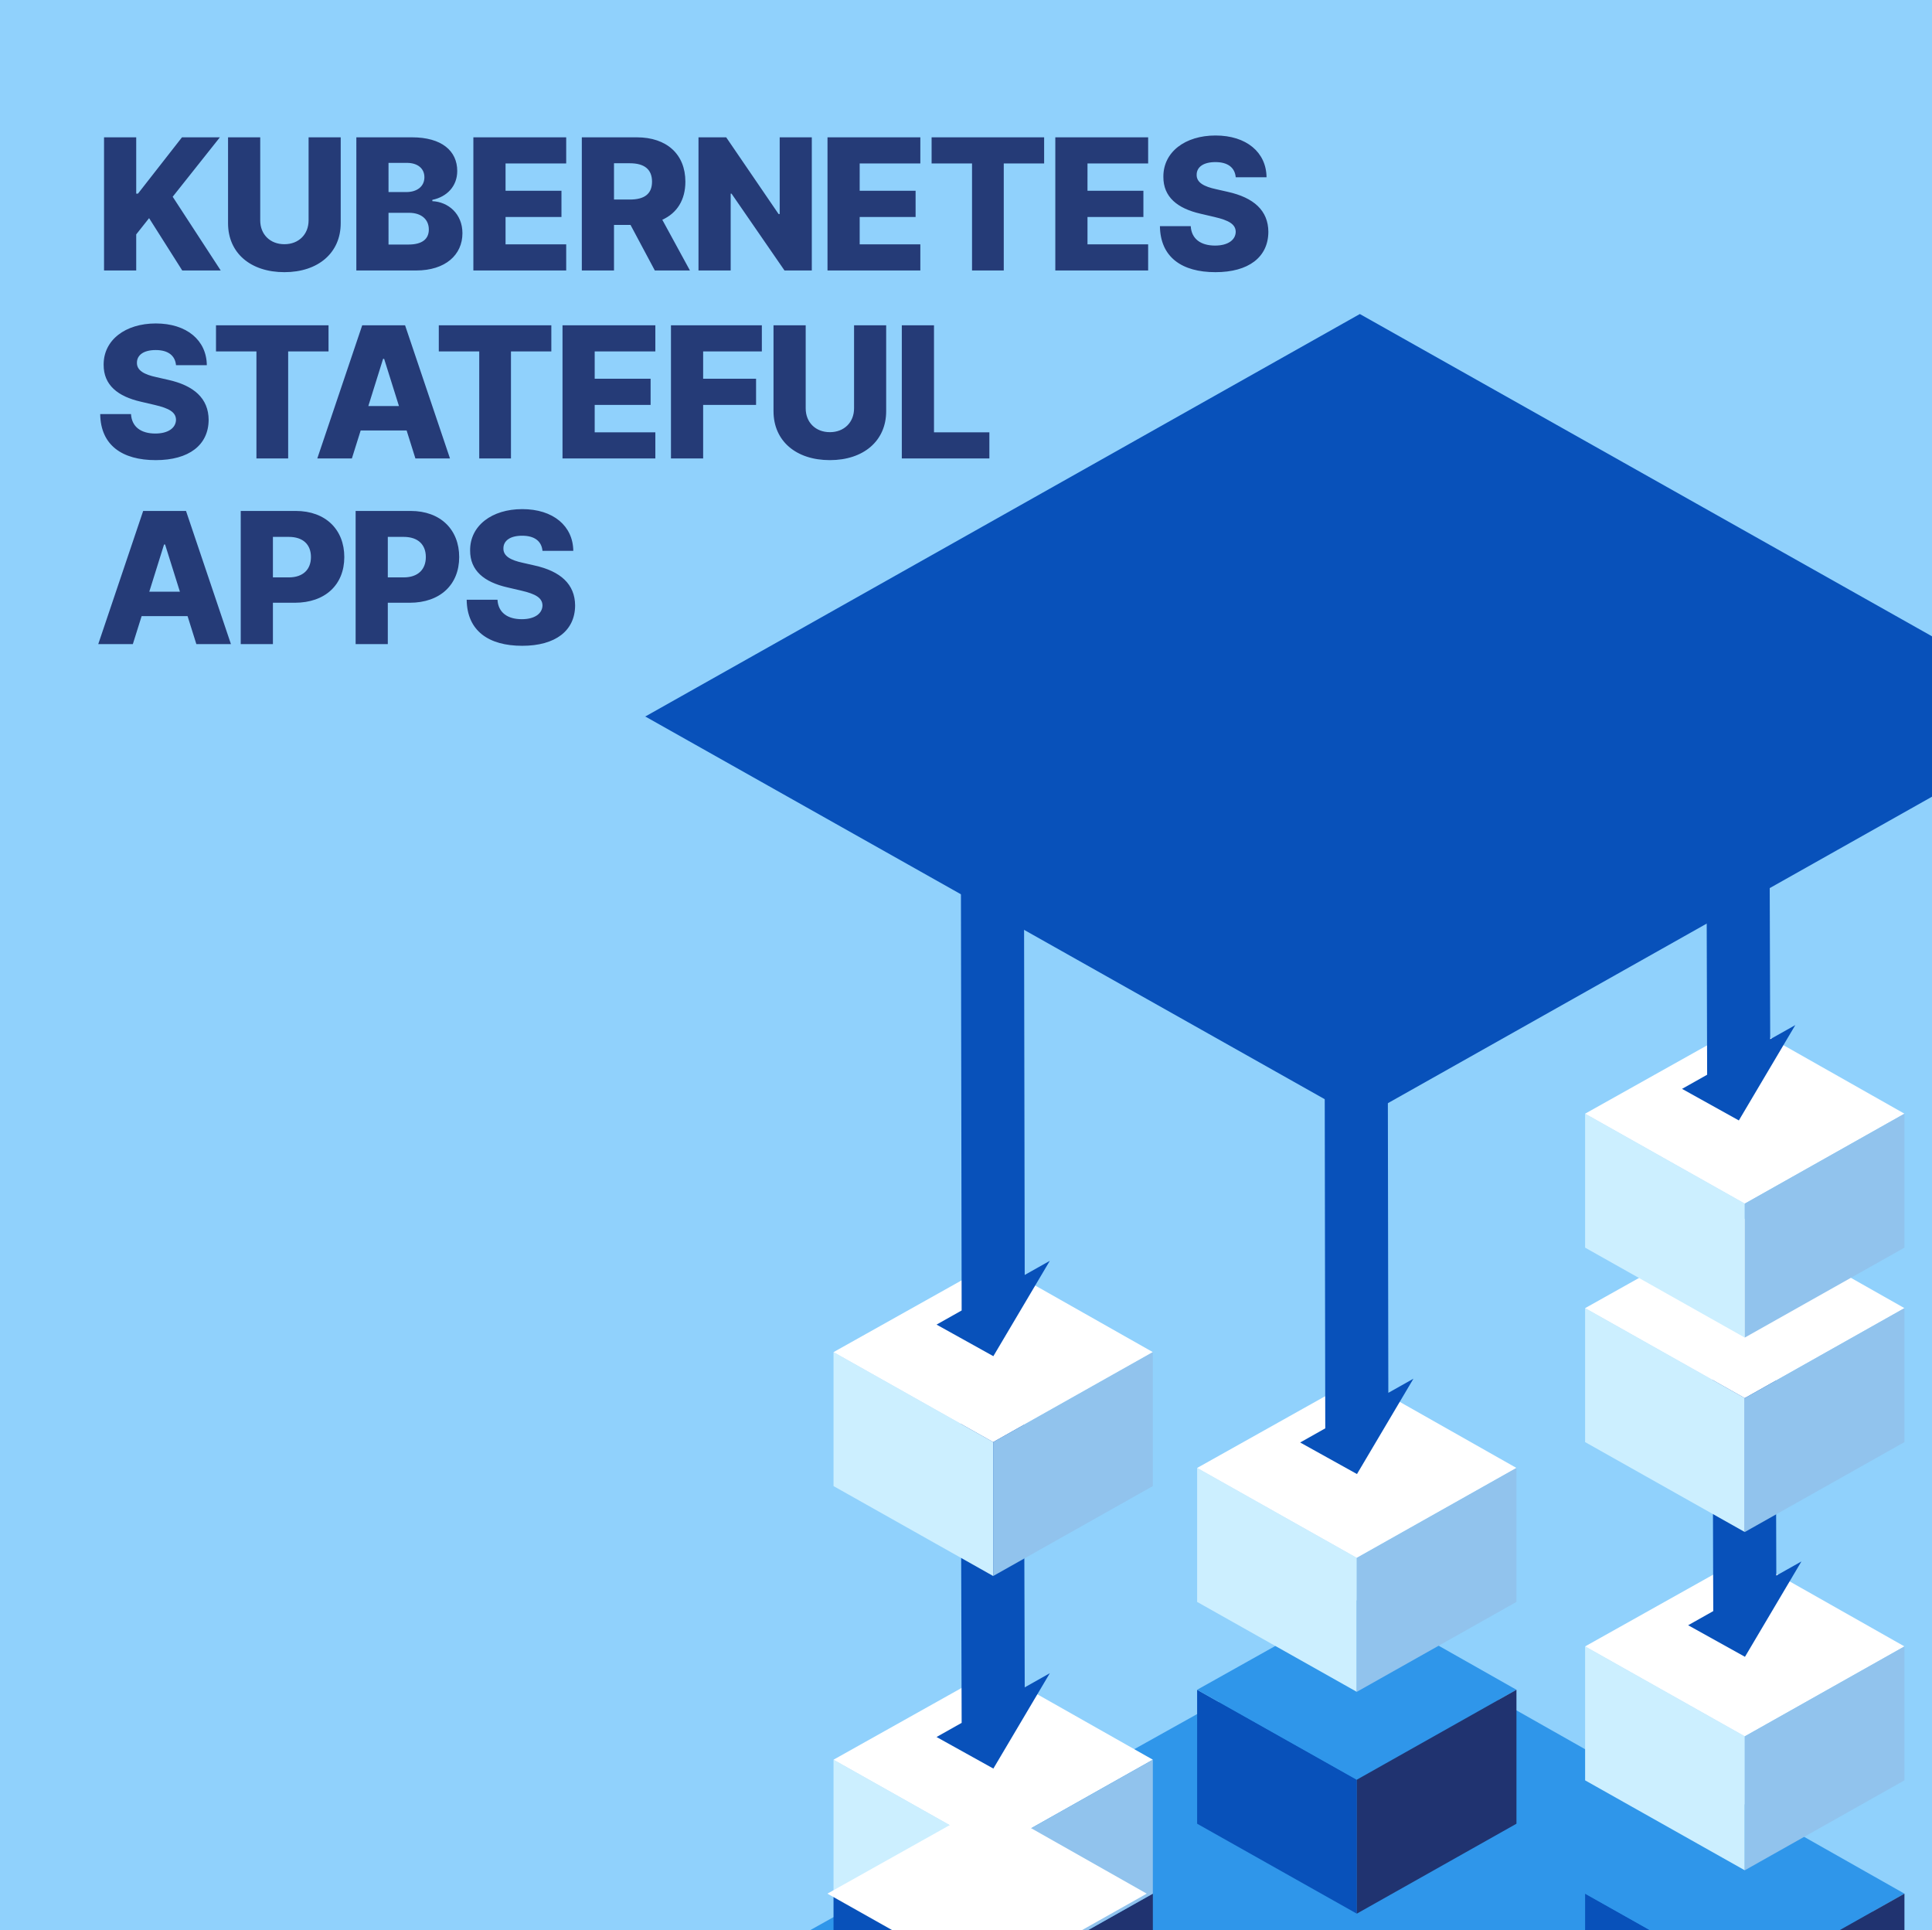 <svg viewBox="0 0 843 842" fill="none" xmlns="http://www.w3.org/2000/svg"><rect x="0" y="0" width="843" height="842" fill="#808080" stroke="none"/><g clip-path="url(#clip0)"><path fill="#fff" d="M.75 0h842v842H.75z"></path><path fill-rule="evenodd" clip-rule="evenodd" d="M-228 1093H894V-11H-228v1104z" fill="#90D1FC"></path><path d="M893.999 306.317v12.534L593.345 488.167l-311.65-175.508h-.267l.133-.075-.133-.075h.267l311.65-175.508 300.654 169.316z" fill="#0851BA"></path><path fill-rule="evenodd" clip-rule="evenodd" d="M593.942 707.816L894 877.68v72.41L593.942 1093 266.373 890.705l327.569-182.889z" fill="#2F96EA"></path><path fill-rule="evenodd" clip-rule="evenodd" d="M592.017 776.419v58.438l-69.667-39.235v-58.436l69.667 39.233z" fill="#0851BA"></path><path fill-rule="evenodd" clip-rule="evenodd" d="M592.017 776.418l-69.667-39.233 70.033-39.232 69.301 39.232-69.667 39.233z" fill="#2F96EA"></path><path fill-rule="evenodd" clip-rule="evenodd" d="M592.017 776.419v58.438l69.667-39.235v-58.436l-69.667 39.233z" fill="#203370"></path><path fill-rule="evenodd" clip-rule="evenodd" d="M592.017 679.648v58.438l-69.667-39.234v-58.437l69.667 39.233z" fill="#CCEFFF"></path><path fill-rule="evenodd" clip-rule="evenodd" d="M592.017 679.649l-69.667-39.233 70.033-39.232 69.301 39.232-69.667 39.233z" fill="#fff"></path><path fill-rule="evenodd" clip-rule="evenodd" d="M592.017 679.648v58.438l69.667-39.234v-58.437l-69.667 39.233z" fill="#91C3ED"></path><path fill-rule="evenodd" clip-rule="evenodd" d="M605.334 331.689l.442 275.953 10.953-6.166-24.636 41.6-24.787-13.775 10.952-6.165-.442-275.954 27.518-15.493zM433.361 865.363v58.438l-69.666-39.234V826.13l69.666 39.233z" fill="#0851BA"></path><path fill-rule="evenodd" clip-rule="evenodd" d="M433.361 865.363v58.438l69.667-39.234V826.13l-69.667 39.233z" fill="#203370"></path><path fill-rule="evenodd" clip-rule="evenodd" d="M433.361 806.927v58.437l-69.666-39.233v-58.439l69.666 39.235z" fill="#CCEFFF"></path><path fill-rule="evenodd" clip-rule="evenodd" d="M433.361 806.927l-69.666-39.234 70.032-39.232 69.301 39.232-69.667 39.234z" fill="#fff"></path><path fill-rule="evenodd" clip-rule="evenodd" d="M433.361 806.927v58.437l69.667-39.233v-58.439l-69.667 39.235z" fill="#91C3ED"></path><path fill-rule="evenodd" clip-rule="evenodd" d="M446.679 584.186l.442 151.943 10.952-6.167-24.635 41.602-24.788-13.775 10.952-6.167-.441-151.944 27.518-15.492z" fill="#0851BA"></path><path fill-rule="evenodd" clip-rule="evenodd" d="M433.361 629.118v58.437l-69.666-39.233v-58.438l69.666 39.234z" fill="#CCEFFF"></path><path fill-rule="evenodd" clip-rule="evenodd" d="M433.361 629.118l-69.666-39.234 70.032-39.231 69.301 39.231-69.667 39.234z" fill="#fff"></path><path fill-rule="evenodd" clip-rule="evenodd" d="M433.361 629.118v58.437l69.667-39.233v-58.438l-69.667 39.234z" fill="#91C3ED"></path><path fill-rule="evenodd" clip-rule="evenodd" d="M419.159 313.3l.443 258.411-10.952 6.165 24.786 13.777 24.636-41.601-10.953 6.165-.442-242.917h-27.518zm342.15 552.063v58.438l-69.667-39.234V826.13l69.667 39.233z" fill="#0851BA"></path><path fill-rule="evenodd" clip-rule="evenodd" d="M761.309 865.364l-69.667-39.234 70.034-39.232 69.301 39.232-69.668 39.234z" fill="#2F96EA"></path><path fill-rule="evenodd" clip-rule="evenodd" d="M761.309 865.363v58.438l69.668-39.234V826.13l-69.668 39.233z" fill="#203370"></path><path fill-rule="evenodd" clip-rule="evenodd" d="M761.309 757.499v58.438l-69.667-39.234v-58.438l69.667 39.234z" fill="#CCEFFF"></path><path fill-rule="evenodd" clip-rule="evenodd" d="M761.309 757.499l-69.667-39.234 70.034-39.231 69.301 39.232-69.668 39.233z" fill="#fff"></path><path fill-rule="evenodd" clip-rule="evenodd" d="M761.309 757.499v58.438l69.668-39.234v-58.438l-69.668 39.234z" fill="#91C3ED"></path><path fill-rule="evenodd" clip-rule="evenodd" d="M774.626 535.43l.442 151.943 10.952-6.167-24.634 41.602-24.787-13.775 10.952-6.167-.442-151.944 27.517-15.492z" fill="#0851BA"></path><path fill-rule="evenodd" clip-rule="evenodd" d="M761.309 609.929v58.437l-69.667-39.233v-58.439l69.667 39.235z" fill="#CCEFFF"></path><path fill-rule="evenodd" clip-rule="evenodd" d="M761.309 609.929l-69.667-39.235 70.034-39.23 69.301 39.23-69.668 39.235z" fill="#fff"></path><path fill-rule="evenodd" clip-rule="evenodd" d="M761.309 609.929v58.437l69.668-39.233v-58.439l-69.668 39.235z" fill="#91C3ED"></path><path fill-rule="evenodd" clip-rule="evenodd" d="M761.309 525.098v58.437l-69.667-39.233v-58.439l69.667 39.235z" fill="#CCEFFF"></path><path fill-rule="evenodd" clip-rule="evenodd" d="M761.309 525.097l-69.667-39.235 70.034-39.23 69.301 39.23-69.668 39.235z" fill="#fff"></path><path fill-rule="evenodd" clip-rule="evenodd" d="M761.309 525.098v58.437l69.668-39.233v-58.439l-69.668 39.235z" fill="#91C3ED"></path><path fill-rule="evenodd" clip-rule="evenodd" d="M430.696 865.364L361.03 826.13l70.032-39.232 69.301 39.232-69.667 39.234z" fill="#fff"></path><path fill-rule="evenodd" clip-rule="evenodd" d="M744.444 313.3l.442 155.567-10.952 6.165 24.787 13.777 24.633-41.6-10.951 6.165-.442-140.074h-27.517z" fill="#0851BA"></path><path opacity=".947" d="M45.397 118h14.041v-15.743l5.617-7.092L79.52 118h16.793L75.35 85.833l20.594-25.927H79.408L60.204 84.471h-.766V59.906H45.397V118zm89.253-58.094v36.252c0 6.042-4.284 10.382-10.553 10.382-6.297 0-10.552-4.34-10.552-10.382V59.906H99.504v37.472c0 12.992 9.815 21.36 24.593 21.36 14.666 0 24.566-8.368 24.566-21.36V59.906H134.65zM155.483 118h26.069c12.85 0 20.225-6.865 20.225-16.254 0-8.396-6.099-13.672-13.134-13.984v-.568c6.383-1.333 10.865-5.957 10.865-12.594 0-8.765-6.751-14.694-19.8-14.694h-24.225V118zm14.042-11.318V92.839h8.935c5.361 0 8.652 2.837 8.652 7.29 0 4.113-2.837 6.553-8.907 6.553h-8.68zm0-22.892V71.054h7.999c4.68 0 7.659 2.411 7.659 6.269 0 4.085-3.291 6.467-7.886 6.467h-7.772zM206.548 118h40.507v-11.403H220.59V94.655h24.395V83.223H220.59V71.31h26.465V59.906h-40.507V118zm47.321 0h14.041V98.115h7.205L285.724 118h15.318l-12.056-22.126c6.383-2.893 10.07-8.594 10.07-16.622 0-11.942-8.141-19.346-21.189-19.346h-23.998V118zm14.041-30.947V71.224h6.922c6.297 0 9.673 2.638 9.673 8.028 0 5.39-3.376 7.8-9.673 7.8h-6.922zm86.31-27.147h-14.013v33.472h-.482l-22.863-33.472h-12.084V118h14.041V84.471h.369L342.307 118h11.913V59.906zM361.07 118h40.506v-11.403h-26.465V94.655h24.395V83.223h-24.395V71.31h26.465V59.906H361.07V118zm45.42-46.69h17.643V118h13.843V71.31h17.615V59.905H406.49V71.31zM460.469 118h40.507v-11.403h-26.465V94.655h24.394V83.223h-24.394V71.31h26.465V59.906h-40.507V118zm78.722-40.677h13.446c-.114-10.864-8.765-18.211-22.268-18.211-13.275 0-22.834 7.233-22.749 18.04-.029 8.823 6.155 13.787 16.197 16.084l6.07 1.419c6.383 1.475 9.248 3.205 9.304 6.467-.056 3.546-3.375 6.014-9.02 6.014-6.212 0-10.297-2.894-10.609-8.482h-13.446c.171 13.588 9.617 20.084 24.225 20.084 14.467 0 23.033-6.553 23.09-17.587-.057-9.276-6.326-14.95-17.785-17.474l-4.993-1.135c-5.276-1.134-8.623-2.893-8.51-6.354.029-3.177 2.752-5.474 8.198-5.474 5.475 0 8.482 2.468 8.85 6.609zm-462.393 82h13.446c-.114-10.864-8.766-18.211-22.268-18.211-13.275 0-22.834 7.233-22.75 18.041-.028 8.822 6.156 13.786 16.198 16.083l6.07 1.419c6.382 1.475 9.247 3.205 9.304 6.467-.057 3.546-3.376 6.014-9.02 6.014-6.213 0-10.297-2.894-10.61-8.482H43.724c.17 13.588 9.616 20.084 24.225 20.084 14.467 0 23.033-6.553 23.09-17.587-.057-9.276-6.326-14.949-17.786-17.474l-4.992-1.135c-5.276-1.134-8.624-2.893-8.51-6.354.028-3.177 2.752-5.474 8.198-5.474 5.475 0 8.481 2.468 8.85 6.609zm17.451-6.014h17.644V200h13.843v-46.691h17.615v-11.403H94.249v11.403zM153.54 200l3.83-12.197h20.055L181.254 200h15.091l-19.601-58.094h-18.693L138.45 200h15.09zm7.177-22.863l6.439-20.594h.454l6.467 20.594h-13.36zm30.748-23.828h17.644V200h13.842v-46.691h17.616v-11.403h-49.102v11.403zM245.444 200h40.507v-11.403h-26.465v-11.942h24.394v-11.432h-24.394v-11.914h26.465v-11.403h-40.507V200zm47.321 0h14.041v-23.345h23.09v-11.432h-23.09v-11.914h25.615v-11.403h-39.656V200zm79.892-58.094v36.252c0 6.042-4.283 10.382-10.552 10.382-6.297 0-10.552-4.34-10.552-10.382v-36.252h-14.041v37.472c0 12.992 9.814 21.36 24.593 21.36 14.665 0 24.565-8.368 24.565-21.36v-37.472h-14.013zM393.491 200H431.7v-11.403h-24.168v-46.691h-14.041V200zM57.963 281l3.83-12.197h20.054L85.677 281h15.09l-19.6-58.094H62.472L42.873 281h15.09zm7.177-22.863l6.439-20.594h.454l6.467 20.594H65.14zM105.043 281h14.041v-18.041h9.531c13.303 0 21.615-7.886 21.615-19.941 0-11.942-8.141-20.112-21.19-20.112h-23.997V281zm14.041-29.104v-17.672h6.921c6.297 0 9.673 3.404 9.673 8.794 0 5.361-3.376 8.878-9.673 8.878h-6.921zM155.171 281h14.042v-18.041h9.531c13.303 0 21.615-7.886 21.615-19.941 0-11.942-8.141-20.112-21.19-20.112h-23.998V281zm14.042-29.104v-17.672h6.921c6.297 0 9.673 3.404 9.673 8.794 0 5.361-3.376 8.878-9.673 8.878h-6.921zm67.489-11.573h13.445c-.113-10.864-8.765-18.211-22.267-18.211-13.276 0-22.835 7.233-22.75 18.041-.028 8.822 6.156 13.786 16.197 16.083l6.071 1.419c6.382 1.475 9.247 3.205 9.304 6.467-.057 3.546-3.376 6.014-9.021 6.014-6.212 0-10.297-2.894-10.609-8.482h-13.445c.17 13.588 9.616 20.084 24.224 20.084 14.467 0 23.034-6.553 23.09-17.587-.056-9.276-6.325-14.949-17.785-17.474l-4.993-1.135c-5.276-1.134-8.623-2.893-8.509-6.354.028-3.177 2.751-5.474 8.197-5.474 5.475 0 8.482 2.468 8.851 6.609z" fill="#203370"></path></g></svg>